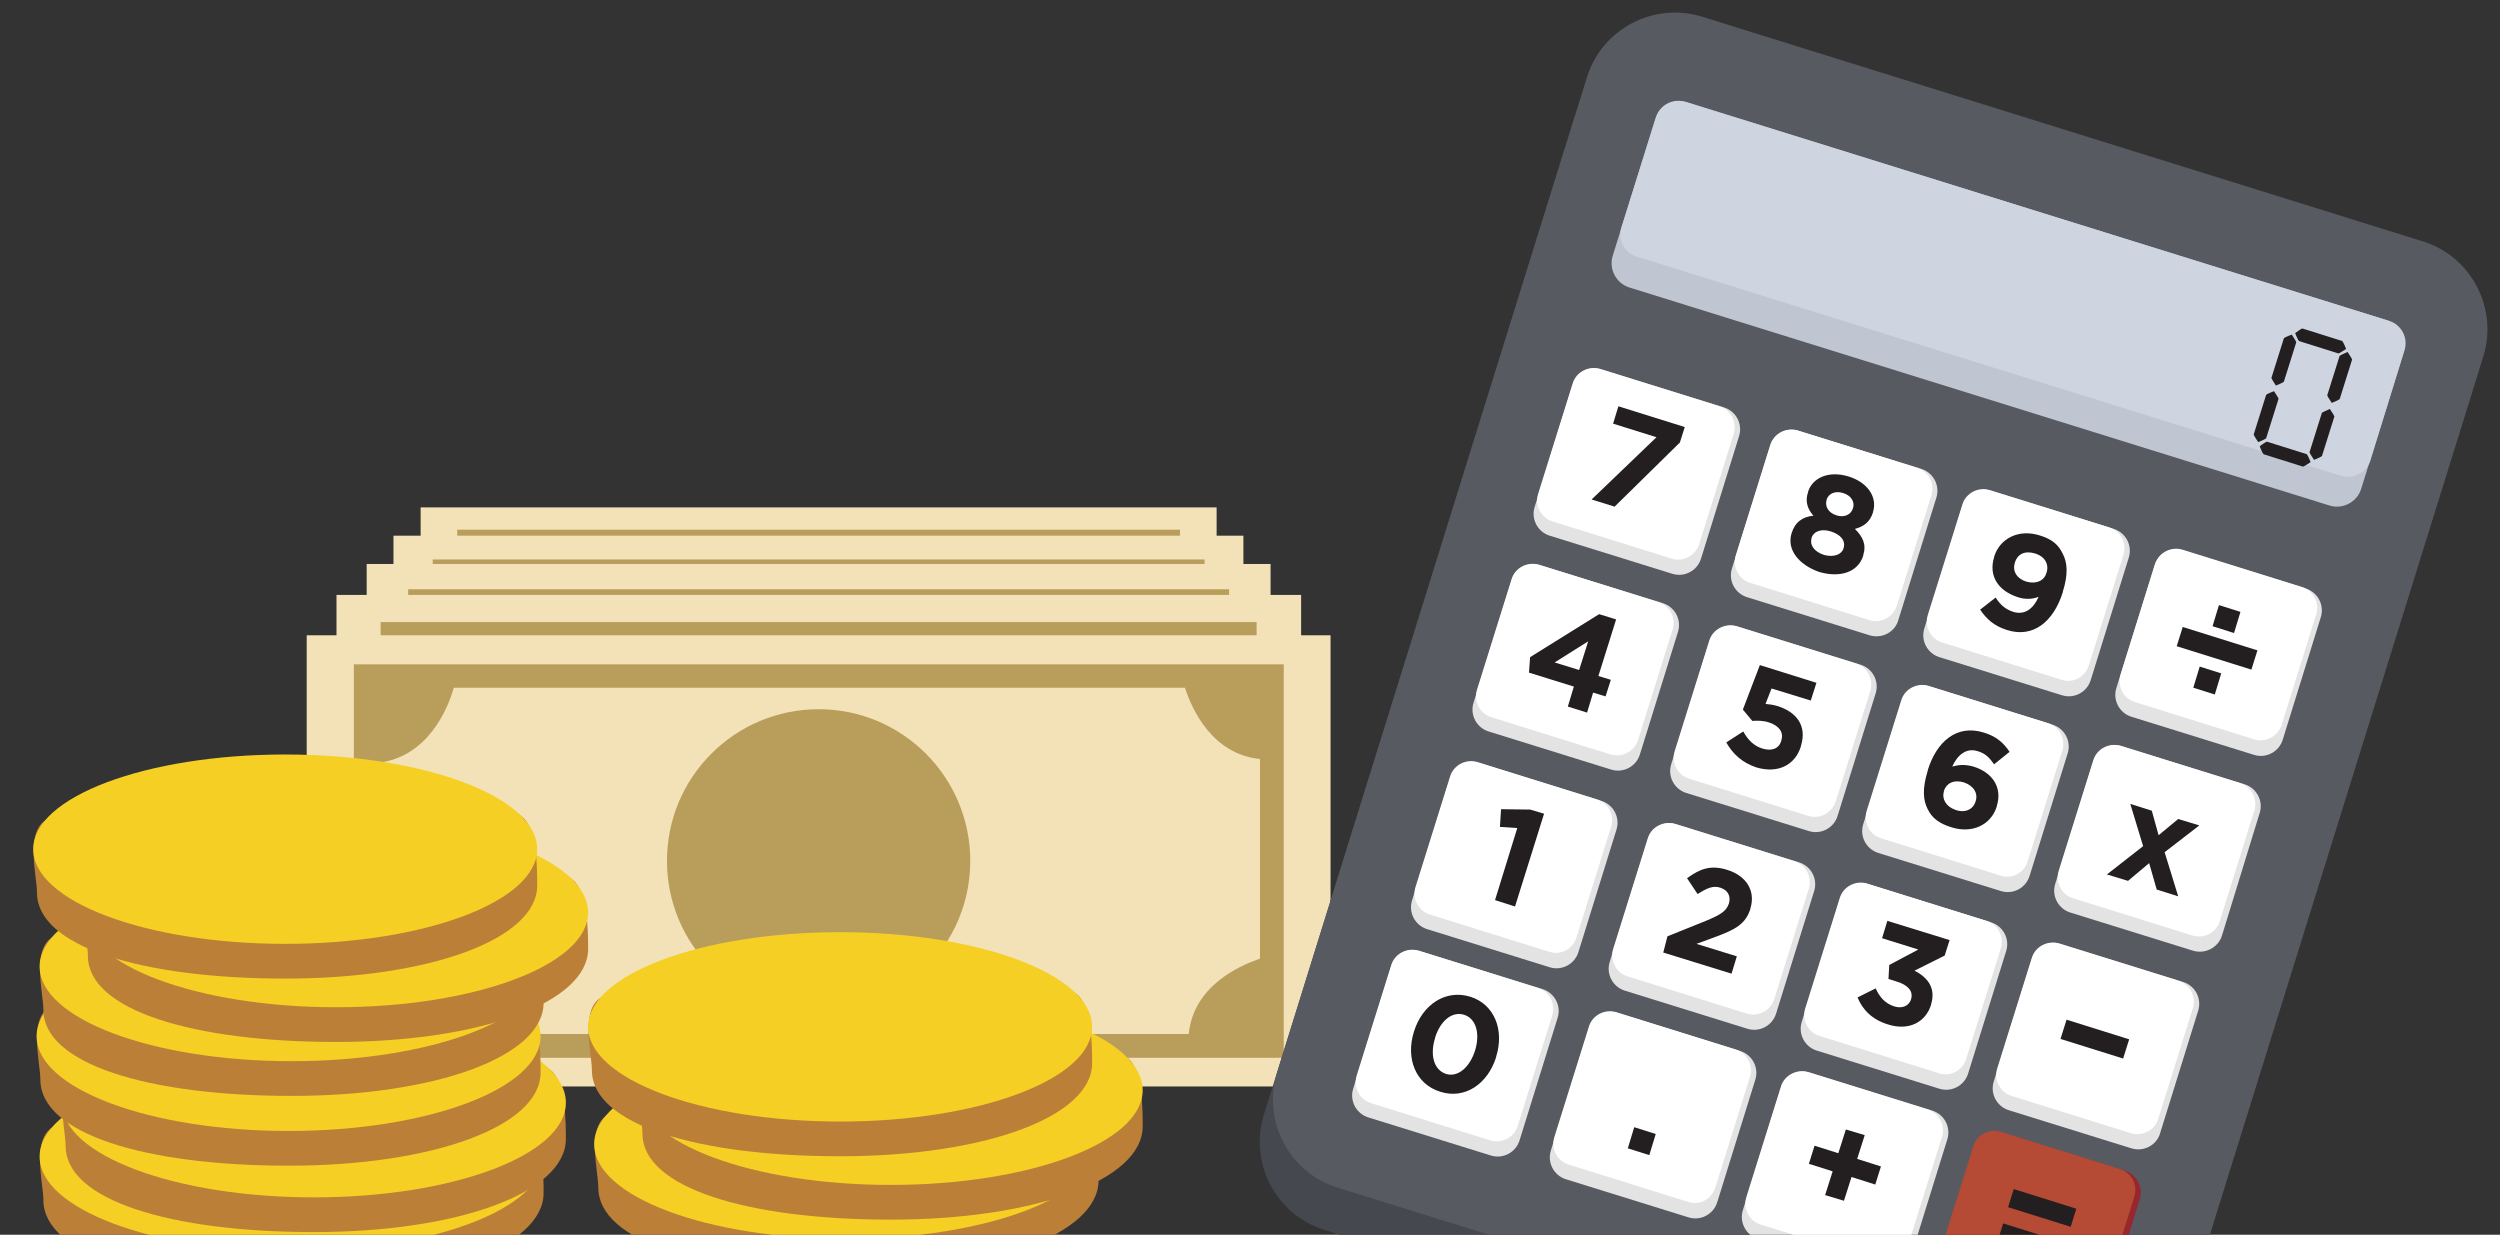 <?xml version="1.0" encoding="utf-8"?>
<!-- Generator: Adobe Illustrator 22.0.1, SVG Export Plug-In . SVG Version: 6.00 Build 0)  -->
<svg version="1.1" xmlns="http://www.w3.org/2000/svg" xmlns:xlink="http://www.w3.org/1999/xlink" x="0px" y="0px"
	 viewBox="0 0 662.7 327.3" style="enable-background:new 0 0 662.7 327.3;" xml:space="preserve">
<rect x="0" y="0" width="662.7" height="327.3" fill="#333333" stroke="none"/>
<style type="text/css">
	.st0{display:none;}
	.st1{display:inline;}
	.st2{fill:#46484F;}
	.st3{fill:#585A61;}
	.st4{fill:#C0C6D1;}
	.st5{fill:#CED4E0;}
	.st6{fill:#E3E3E4;}
	.st7{fill:#FFFFFF;}
	.st8{fill:#231F20;}
	.st9{fill:#98262C;}
	.st10{fill:#B54A35;}
	.st11{fill:#F3E2B8;}
	.st12{fill:#B99E5B;}
	.st13{fill:#BB7F38;}
	.st14{fill:#F5CF24;}
</style>
<g id="Ebene_1" class="st0">
	<g class="st1">
		<path class="st2" d="M349.9,337.5L158.7,278c-12.8-4-19.9-17.7-16-30.4l82.2-264c4-12.8,17.7-19.9,30.4-16l191.2,59.5
			c12.8,4,19.9,17.7,16,30.4l-82.2,264C376.3,334.3,362.6,341.5,349.9,337.5z"/>
		<path class="st3" d="M353.4,326.3l-191.2-59.5c-12.8-4-19.9-17.7-16-30.4l82.2-264c4-12.8,17.7-19.9,30.4-16L450,16
			c12.8,4,19.9,17.7,16,30.4l-82.2,264C379.8,323.1,366.1,330.3,353.4,326.3z"/>
		<path class="st4" d="M425.1,86L239.6,28.2c-3.5-1.1-5.5-4.9-4.4-8.4l11.3-36.3c1.1-3.5,4.9-5.5,8.4-4.4l185.6,57.8
			c3.5,1.1,5.5,4.9,4.4,8.4l-11.3,36.3C432.4,85.1,428.7,87.1,425.1,86z"/>
		<path class="st5" d="M428.2,78.1L241.5,20c-3.2-1-5-4.5-4-7.7l9.1-29.4c1-3.2,4.5-5,7.7-4L441,37.1c3.2,1,5,4.5,4,7.7l-9.1,29.4
			C434.9,77.3,431.4,79.1,428.2,78.1z"/>
		<g>
			<path class="st6" d="M250.9,104.1L218.4,94c-3.2-1-5-4.4-4-7.6l10.1-32.5c1-3.2,4.4-5,7.6-4L264.7,60c3.2,1,5,4.4,4,7.6
				l-10.1,32.5C257.6,103.3,254.1,105.1,250.9,104.1z"/>
			<path class="st7" d="M250.8,100.1l-31.7-9.9c-3-0.9-4.7-4.2-3.8-7.2l9.2-29.4c0.9-3,4.2-4.7,7.2-3.8l31.7,9.9
				c3,0.9,4.7,4.2,3.8,7.2L258,96.3C257.1,99.3,253.8,101,250.8,100.1z"/>
			<g>
				<path class="st8" d="M246.8,67.9l-11.5-3.6l1.4-4.6l17.6,5.5l-1.3,4.1l-17.3,17l-6.1-1.9L246.8,67.9z"/>
			</g>
		</g>
		<g>
			<path class="st6" d="M303.3,120.4l-32.5-10.1c-3.2-1-5-4.4-4-7.6l10.1-32.5c1-3.2,4.4-5,7.6-4l32.5,10.1c3.2,1,5,4.4,4,7.6
				l-10.1,32.5C309.9,119.6,306.5,121.4,303.3,120.4z"/>
			<path class="st7" d="M303.2,116.4l-31.7-9.9c-3-0.9-4.7-4.2-3.8-7.2l9.2-29.4c0.9-3,4.2-4.7,7.2-3.8l31.7,9.9
				c3,0.9,4.7,4.2,3.8,7.2l-9.2,29.4C309.5,115.6,306.2,117.3,303.2,116.4z"/>
			<g>
				<path class="st8" d="M282.6,93.4L282.6,93.4c0.9-3,2.9-4.4,5.8-4.7c-1.5-1.7-2.3-3.7-1.4-6.3l0-0.1c1.2-3.7,5.5-5.6,10.7-4
					c5.2,1.6,7.7,5.6,6.5,9.4l0,0.1c-0.8,2.6-2.5,3.8-4.8,4.4c2.1,2.1,3.1,4.1,2.2,7l0,0.1c-1.4,4.5-6.3,5.9-11.7,4.3
					C284.4,101.7,281.3,97.7,282.6,93.4z M296.4,97.3L296.4,97.3c0.6-2-0.8-3.6-3.3-4.4c-2.4-0.8-4.6-0.2-5.2,1.7l0,0.1
					c-0.5,1.7,0.6,3.5,3.3,4.4C293.9,99.8,295.9,99,296.4,97.3z M298.9,86.7L298.9,86.7c0.5-1.6-0.4-3.3-2.6-4
					c-2.2-0.7-3.9,0.2-4.4,1.7l0,0.1c-0.5,1.7,0.4,3.4,2.6,4.1C296.6,89.3,298.3,88.4,298.9,86.7z"/>
			</g>
		</g>
		<g>
			<path class="st6" d="M354.2,136.3l-32.5-10.1c-3.2-1-5-4.4-4-7.6L327.9,86c1-3.2,4.4-5,7.6-4L368,92.1c3.2,1,5,4.4,4,7.6
				l-10.1,32.5C360.9,135.5,357.4,137.3,354.2,136.3z"/>
			<path class="st7" d="M354.2,132.2l-31.7-9.9c-3-0.9-4.7-4.2-3.8-7.2l9.2-29.4c0.9-3,4.2-4.7,7.2-3.8l31.7,9.9
				c3,0.9,4.7,4.2,3.8,7.2l-9.2,29.4C360.4,131.5,357.2,133.2,354.2,132.2z"/>
			<g>
				<path class="st8" d="M332.6,113.6l4.1-3.2c1.3,2,2.6,3.1,4.7,3.8c3,0.9,5.3-0.8,6.7-4c-1.5,0.6-3.4,0.8-5.5,0.1
					c-5.3-1.7-7.8-5.7-6.3-10.6l0-0.1c1.5-4.9,6.5-7.4,12-5.7c3.3,1,5,2.4,6.2,4.9c1.2,2.3,1.5,5.3,0,10.1l0,0.1
					c-2.5,7.9-7.9,12.2-14.8,10C336.2,117.9,334.1,116,332.6,113.6z M350.2,103.8L350.2,103.8c0.7-2.2-0.4-4.3-3.1-5.1
					c-2.7-0.8-4.6,0.2-5.3,2.4l0,0.1c-0.7,2.2,0.5,4.2,3.1,5C347.5,106.9,349.5,105.9,350.2,103.8z"/>
			</g>
		</g>
		<g>
			<path class="st6" d="M405.2,152.1L372.7,142c-3.2-1-5-4.4-4-7.6l10.1-32.5c1-3.2,4.4-5,7.6-4l32.5,10.1c3.2,1,5,4.4,4,7.6
				l-10.1,32.5C411.8,151.3,408.4,153.1,405.2,152.1z"/>
			<path class="st7" d="M405.2,148l-31.7-9.9c-3-0.9-4.7-4.2-3.8-7.2l9.2-29.4c0.9-3,4.2-4.7,7.2-3.8l31.7,9.9
				c3,0.9,4.7,4.2,3.8,7.2l-9.2,29.4C411.5,147.2,408.3,148.9,405.2,148z"/>
			<g>
				<path class="st8" d="M386.2,118.2l19.8,6.2l-1.6,5.1l-19.8-6.2L386.2,118.2z"/>
			</g>
		</g>
		<g>
			<path class="st6" d="M234.8,156l-32.5-10.1c-3.2-1-5-4.4-4-7.6l10.1-32.5c1-3.2,4.4-5,7.6-4l32.5,10.1c3.2,1,5,4.4,4,7.6
				L242.4,152C241.4,155.2,238,157,234.8,156z"/>
			<path class="st7" d="M234.7,152l-31.7-9.9c-3-0.9-4.7-4.2-3.8-7.2l9.2-29.4c0.9-3,4.2-4.7,7.2-3.8l31.7,9.9
				c3,0.9,4.7,4.2,3.8,7.2l-9.2,29.4C240.9,151.2,237.7,152.9,234.7,152z"/>
			<g>
				<path class="st8" d="M224.9,134l-11.9-3.7l0.3-4.1l18.3-11.4l4.5,1.4l-4.7,15l3.3,1l-1.4,4.4l-3.3-1l-1.6,5.3l-5.1-1.6
					L224.9,134z M226.3,129.6l2.4-7.6l-8.9,5.6L226.3,129.6z"/>
			</g>
		</g>
		<g>
			<path class="st6" d="M287.1,172.3l-32.5-10.1c-3.2-1-5-4.4-4-7.6l10.1-32.5c1-3.2,4.4-5,7.6-4l32.5,10.1c3.2,1,5,4.4,4,7.6
				l-10.1,32.5C293.8,171.5,290.3,173.3,287.1,172.3z"/>
			<path class="st7" d="M287.1,168.3l-31.7-9.9c-3-0.9-4.7-4.2-3.8-7.2l9.2-29.4c0.9-3,4.2-4.7,7.2-3.8l31.7,9.9
				c3,0.9,4.7,4.2,3.8,7.2l-9.2,29.4C293.3,167.5,290.1,169.2,287.1,168.3z"/>
			<g>
				<path class="st8" d="M265.3,148.8l4.5-2.9c1.3,2.3,2.8,3.8,5,4.5c2.5,0.8,4.5,0.1,5.1-2.1l0-0.1c0.7-2.1-0.7-3.9-3.3-4.7
					c-1.5-0.5-3.1-0.5-4.4-0.4l-2.5-3l4.5-11.8l15,4.7l-1.5,4.7l-10.4-3.2l-1.6,4.1c1.1,0.1,2,0.2,3.3,0.6c4.7,1.5,7.8,5,6.1,10.5
					l0,0.1c-1.6,5.2-6.3,7.3-11.9,5.6C269.4,154.1,267,151.8,265.3,148.8z"/>
			</g>
		</g>
		<g>
			<path class="st6" d="M338.1,188.2l-32.5-10.1c-3.2-1-5-4.4-4-7.6l10.1-32.5c1-3.2,4.4-5,7.6-4l32.5,10.1c3.2,1,5,4.4,4,7.6
				l-10.1,32.5C344.7,187.4,341.3,189.2,338.1,188.2z"/>
			<path class="st7" d="M338,184.1l-31.7-9.9c-3-0.9-4.7-4.2-3.8-7.2l9.2-29.4c0.9-3,4.2-4.7,7.2-3.8l31.7,9.9
				c3,0.9,4.7,4.2,3.8,7.2l-9.2,29.4C344.2,183.4,341,185.1,338,184.1z"/>
			<g>
				<path class="st8" d="M318.6,166.5c-1.2-2.3-1.5-5.3,0-10.2l0-0.1c2.3-7.5,7.6-12.3,14.9-10c3.3,1,5.2,2.7,6.8,5.1l-4.1,3.3
					c-1.2-1.7-2.3-2.9-4.4-3.5c-3-0.9-5.3,1-6.7,4.1c1.5-0.4,3.1-0.7,5.6,0c4.9,1.5,7.8,5.4,6.2,10.5l0,0.1c-1.6,5-6.6,7.2-12,5.5
					C321.7,170.3,319.8,168.8,318.6,166.5z M331.4,164.4L331.4,164.4c0.7-2.1-0.5-4.1-3.1-5c-2.7-0.8-4.6,0.2-5.3,2.2l0,0.1
					c-0.6,2.1,0.5,4.1,3.1,5C328.8,167.5,330.8,166.5,331.4,164.4z"/>
			</g>
		</g>
		<g>
			<path class="st6" d="M389,204l-32.5-10.1c-3.2-1-5-4.4-4-7.6l10.1-32.5c1-3.2,4.4-5,7.6-4l32.5,10.1c3.2,1,5,4.4,4,7.6L396.6,200
				C395.6,203.2,392.2,205,389,204z"/>
			<path class="st7" d="M388.9,200l-31.7-9.9c-3-0.9-4.7-4.2-3.8-7.2l9.2-29.4c0.9-3,4.2-4.7,7.2-3.8l31.7,9.9
				c3,0.9,4.7,4.2,3.8,7.2l-9.2,29.4C395.2,199.2,391.9,200.9,388.9,200z"/>
			<g>
				<path class="st8" d="M375.8,176.3l-3.4-11.2l5.7,1.8l1.8,6.5l5.2-4.3l5.6,1.7l-9.2,7.1l3.6,11.7l-5.7-1.8l-2-7l-5.6,4.7
					l-5.6-1.7L375.8,176.3z"/>
			</g>
			<g>
				<path class="st8" d="M395.8,112.4l5.7,1.8l-1.7,5.6l-5.7-1.8L395.8,112.4z"/>
			</g>
			<g>
				<path class="st8" d="M390.7,128.7l5.7,1.8l-1.7,5.6l-5.7-1.8L390.7,128.7z"/>
			</g>
		</g>
		<g>
			<path class="st6" d="M218.4,208.4l-32.5-10.1c-3.2-1-5-4.4-4-7.6l10.1-32.5c1-3.2,4.4-5,7.6-4l32.5,10.1c3.2,1,5,4.4,4,7.6
				l-10.1,32.5C225.1,207.6,221.6,209.4,218.4,208.4z"/>
			<path class="st7" d="M218.4,204.3l-31.7-9.9c-3-0.9-4.7-4.2-3.8-7.2l9.2-29.4c0.9-3,4.2-4.7,7.2-3.8l31.7,9.9
				c3,0.9,4.7,4.2,3.8,7.2l-9.2,29.4C224.6,203.6,221.4,205.3,218.4,204.3z"/>
			<g>
				<path class="st8" d="M209.9,171.5l-4.6-0.3l0.3-4.7l7.7,0.1l3.7,1.1l-7.7,24.6l-5.3-1.7L209.9,171.5z"/>
			</g>
		</g>
		<g>
			<path class="st6" d="M270.8,224.7l-32.5-10.1c-3.2-1-5-4.4-4-7.6l10.1-32.5c1-3.2,4.4-5,7.6-4l32.5,10.1c3.2,1,5,4.4,4,7.6
				l-10.1,32.5C277.5,223.9,274,225.7,270.8,224.7z"/>
			<path class="st7" d="M270.7,220.7l-31.7-9.9c-3-0.9-4.7-4.2-3.8-7.2l9.2-29.4c0.9-3,4.2-4.7,7.2-3.8l31.7,9.9
				c3,0.9,4.7,4.2,3.8,7.2l-9.2,29.4C277,219.9,273.7,221.6,270.7,220.7z"/>
			<g>
				<path class="st8" d="M249.6,200.2l10.2-4.1c3.8-1.6,5.4-2.5,6.1-4.6c0.6-2.1-0.4-3.6-2.3-4.2c-1.9-0.6-3.5,0.1-6,1.7l-2.8-4.2
					c3.4-2.5,6.3-3.6,10.7-2.2c5.1,1.6,7.5,5.6,6.1,10.2l0,0.1c-1.3,4.1-4,5.5-9.4,7.5l-4.9,1.8l10.7,3.3l-1.4,4.6l-18.1-5.6
					L249.6,200.2z"/>
			</g>
		</g>
		<g>
			<path class="st6" d="M321.8,240.6l-32.5-10.1c-3.2-1-5-4.4-4-7.6l10.1-32.5c1-3.2,4.4-5,7.6-4l32.5,10.1c3.2,1,5,4.4,4,7.6
				l-10.1,32.5C328.4,239.8,325,241.6,321.8,240.6z"/>
			<path class="st7" d="M321.7,236.5l-31.7-9.9c-3-0.9-4.7-4.2-3.8-7.2l9.2-29.4c0.9-3,4.2-4.7,7.2-3.8l31.7,9.9
				c3,0.9,4.7,4.2,3.8,7.2l-9.2,29.4C327.9,235.8,324.7,237.5,321.7,236.5z"/>
			<g>
				<path class="st8" d="M300.1,216.4l4.8-2.4c1.1,2.4,2.5,4,5,4.8c2,0.6,3.8-0.1,4.4-1.9l0-0.1c0.6-2-0.8-3.7-3.8-4.6l-2.2-0.7
					l0.2-3.7l7.7-4.1l-9.6-3l1.4-4.6l16.5,5.1l-1.3,4.1l-8,4c3.1,1.6,5.8,4.3,4.4,8.9l0,0.1c-1.4,4.6-5.8,7-11.3,5.3
					C303.9,222.3,301.4,219.6,300.1,216.4z"/>
			</g>
		</g>
		<g>
			<path class="st6" d="M372.7,256.4l-32.5-10.1c-3.2-1-5-4.4-4-7.6l10.1-32.5c1-3.2,4.4-5,7.6-4l32.5,10.1c3.2,1,5,4.4,4,7.6
				l-10.1,32.5C379.3,255.6,375.9,257.4,372.7,256.4z"/>
			<path class="st7" d="M372.6,252.4l-31.7-9.9c-3-0.9-4.7-4.2-3.8-7.2l9.2-29.4c0.9-3,4.2-4.7,7.2-3.8l31.7,9.9
				c3,0.9,4.7,4.2,3.8,7.2l-9.2,29.4C378.8,251.6,375.6,253.3,372.6,252.4z"/>
			<g>
				<path class="st8" d="M355.5,222.3l16.6,5.2l-1.6,5.1l-16.6-5.2L355.5,222.3z"/>
			</g>
		</g>
		<g>
			<path class="st6" d="M202.9,258.3l-32.5-10.1c-3.2-1-5-4.4-4-7.6l10.1-32.5c1-3.2,4.4-5,7.6-4l32.5,10.1c3.2,1,5,4.4,4,7.6
				l-10.1,32.5C209.5,257.5,206.1,259.3,202.9,258.3z"/>
			<path class="st7" d="M202.8,254.3l-31.7-9.9c-3-0.9-4.7-4.2-3.8-7.2l9.2-29.4c0.9-3,4.2-4.7,7.2-3.8l31.7,9.9
				c3,0.9,4.7,4.2,3.8,7.2l-9.2,29.4C209,253.5,205.8,255.2,202.8,254.3z"/>
			<g>
				<path class="st8" d="M182.5,225.5L182.5,225.5c2.2-7.2,8.4-11.3,14.9-9.3c6.5,2,9.1,8.9,6.9,15.9l0,0.1
					c-2.2,7.1-8.3,11.3-14.8,9.2C182.8,239.4,180.2,232.5,182.5,225.5z M198.7,230.5L198.7,230.5c1.4-4.5,0.3-8.5-2.9-9.5
					c-3.2-1-6.3,1.6-7.7,6.1l0,0.1c-1.4,4.5-0.3,8.5,3,9.5C194.2,237.6,197.3,234.9,198.7,230.5z"/>
			</g>
		</g>
		<g>
			<path class="st6" d="M255.3,274.7l-32.5-10.1c-3.2-1-5-4.4-4-7.6l10.1-32.5c1-3.2,4.4-5,7.6-4l32.5,10.1c3.2,1,5,4.4,4,7.6
				l-10.1,32.5C261.9,273.9,258.5,275.7,255.3,274.7z"/>
			<path class="st7" d="M255.2,270.6l-31.7-9.9c-3-0.9-4.7-4.2-3.8-7.2l9.2-29.4c0.9-3,4.2-4.7,7.2-3.8l31.7,9.9
				c3,0.9,4.7,4.2,3.8,7.2l-9.2,29.4C261.4,269.9,258.2,271.6,255.2,270.6z"/>
			<g>
				<path class="st8" d="M240.8,250.8l5.7,1.8l-1.7,5.6l-5.7-1.8L240.8,250.8z"/>
			</g>
		</g>
		<g>
			<path class="st6" d="M306.2,290.5l-32.5-10.1c-3.2-1-5-4.4-4-7.6l10.1-32.5c1-3.2,4.4-5,7.6-4l32.5,10.1c3.2,1,5,4.4,4,7.6
				l-10.1,32.5C312.8,289.7,309.4,291.5,306.2,290.5z"/>
			<path class="st7" d="M306.1,286.5l-31.7-9.9c-3-0.9-4.7-4.2-3.8-7.2l9.2-29.4c0.9-3,4.2-4.7,7.2-3.8l31.7,9.9
				c3,0.9,4.7,4.2,3.8,7.2l-9.2,29.4C312.3,285.7,309.1,287.4,306.1,286.5z"/>
			<g>
				<path class="st8" d="M293.4,262.5l-6.3-2l1.5-4.8l6.3,2l2-6.3l5,1.5l-2,6.3l6.3,2l-1.5,4.8l-6.3-2l-2,6.3l-5-1.5L293.4,262.5z"
					/>
			</g>
		</g>
		<g>
			<path class="st9" d="M357.1,306.4l-32.5-10.1c-3.2-1-5-4.4-4-7.6l10.1-32.5c1-3.2,4.4-5,7.6-4l32.5,10.1c3.2,1,5,4.4,4,7.6
				l-10.1,32.5C363.8,305.6,360.3,307.4,357.1,306.4z"/>
			<path class="st10" d="M357,302.3l-31.7-9.9c-3-0.9-4.7-4.2-3.8-7.2l9.2-29.4c0.9-3,4.2-4.7,7.2-3.8l31.7,9.9
				c3,0.9,4.7,4.2,3.8,7.2l-9.2,29.4C363.3,301.6,360,303.3,357,302.3z"/>
			<g>
				<path class="st8" d="M341.5,267.2l16.6,5.2l-1.5,4.8L340,272L341.5,267.2z M338.7,276.3l16.6,5.2l-1.5,4.8l-16.6-5.2
					L338.7,276.3z"/>
			</g>
		</g>
		<g>
			<path class="st8" d="M415.1,40.7c0.8,1.2,1.2,1.9,1.2,2L413,53.2c-0.1,0.1-0.8,0.5-2.1,1c-0.8-1.2-1.2-1.9-1.2-2l3.3-10.5
				C413.1,41.6,413.8,41.2,415.1,40.7z M410.5,55.7c0.8,1.2,1.2,1.9,1.2,2l-3.3,10.5c-0.1,0.1-0.8,0.5-2.1,1c-0.8-1.2-1.2-1.9-1.2-2
				l3.3-10.5C408.4,56.6,409.1,56.2,410.5,55.7z M418,39.1l10.5,3.3c0.1,0.1,0.5,0.8,1,2.1c-1.2,0.8-1.9,1.2-2,1.2L417,42.3
				c-0.1-0.1-0.5-0.8-1-2.1C417.2,39.4,417.9,39,418,39.1z M408.7,69.1l10.5,3.3c0.1,0.1,0.5,0.8,1,2.1c-1.2,0.8-1.9,1.2-2,1.2
				l-10.5-3.3c-0.1-0.1-0.5-0.8-1-2.1C407.9,69.4,408.6,69,408.7,69.1z M430,45.3c0.8,1.2,1.2,1.9,1.2,2l-3.3,10.5
				c-0.1,0.1-0.8,0.5-2.1,1c-0.8-1.2-1.2-1.9-1.2-2l3.3-10.5C428,46.2,428.7,45.9,430,45.3z M425.3,60.4c0.8,1.2,1.2,1.9,1.2,2
				L423.2,73c-0.1,0.1-0.8,0.5-2.1,1c-0.8-1.2-1.2-1.9-1.2-2l3.3-10.5C423.2,61.3,424,61,425.3,60.4z"/>
		</g>
	</g>
</g>
<g id="Ebene_2" class="st0">
	<g id="money_1_" class="st1">
		<g>
			<g>
				<rect x="143.9" y="12.3" class="st11" width="284.9" height="125.5"/>
				<path class="st12" d="M157,20.3v109.5h258.8V20.3H157z M389.4,123.3h-206c-1.9-12.6-13.8-18-19.7-19.9V47.8
					c14.1-1.5,19.6-15.3,21.2-20.9h203.4c2,6,7.6,18.4,20.9,19.9v55.6C403.2,104.3,390.8,109.9,389.4,123.3z"/>
				<circle class="st12" cx="286.3" cy="75.1" r="42.2"/>
			</g>
			<g>
				<rect x="134.2" y="22.4" class="st11" width="304.2" height="134.1"/>
				<path class="st12" d="M148.3,31v117h276.3V31H148.3z M396.3,140.9h-220c-2.1-13.5-14.8-19.2-21.1-21.3V60.3
					c15.1-1.6,20.9-16.4,22.7-22.3h217.2c2.1,6.5,8.1,19.7,22.3,21.2v59.3C411.1,120.7,397.8,126.7,396.3,140.9z"/>
				
					<ellipse transform="matrix(0.707 -0.707 0.707 0.707 20.611 228.68)" class="st12" cx="286.3" cy="89.5" rx="45.1" ry="45.1"/>
			</g>
			<g>
				<rect x="124.6" y="32.5" class="st11" width="323.5" height="142.6"/>
				<path class="st12" d="M139.5,41.6V166h293.9V41.6H139.5z M403.3,158.5H169.4c-2.2-14.3-15.7-20.4-22.4-22.6V72.8
					c16-1.7,22.2-17.4,24.1-23.7h231c2.2,6.9,8.6,20.9,23.8,22.5v63.1C419,137,404.9,143.4,403.3,158.5z"/>
				
					<ellipse transform="matrix(0.707 -0.707 0.707 0.707 10.46 232.885)" class="st12" cx="286.3" cy="103.8" rx="47.9" ry="47.9"/>
			</g>
			<g>
				<rect x="113.7" y="43.7" class="st11" width="345.2" height="152.1"/>
				<path class="st12" d="M129.6,53.4v132.7h313.6V53.4H129.6z M411.2,178.1H161.5c-2.3-15.3-16.7-21.8-23.9-24.1V86.7
					c17.1-1.8,23.7-18.6,25.7-25.3h246.5c2.4,7.3,9.2,22.3,25.3,24.1v67.3C427.9,155.2,412.9,162,411.2,178.1z"/>
				<circle class="st12" cx="286.3" cy="119.8" r="51.1"/>
			</g>
			<g>
				<rect x="103.1" y="58.2" class="st11" width="366.5" height="161.5"/>
				<path class="st12" d="M120,68.5v140.9h332.9V68.5H120z M418.8,200.9h-265c-2.5-16.2-17.8-23.2-25.4-25.6v-71.5
					c18.2-1.9,25.2-19.7,27.3-26.8h261.7c2.5,7.8,9.8,23.7,26.9,25.5v71.5C436.6,176.5,420.7,183.7,418.8,200.9z"/>
				<circle class="st12" cx="286.3" cy="138.9" r="54.3"/>
			</g>
		</g>
		<g>
			<g>
				<path class="st13" d="M187.9,257.7c0,19.3-38.8,33.3-90.2,33.3c-51.4,0-88.8-11.5-88.8-30.8c0-5.8-4-20.8,2.6-25.6
					c15.5-11.2,50.2-13.5,86.2-13.5c37.4,0,70,0,84.7,12C188,237.6,187.9,252.5,187.9,257.7z"/>
				<ellipse class="st14" cx="97.7" cy="244.8" rx="90.2" ry="33.9"/>
			</g>
			<g>
				<path class="st13" d="M195.9,238.4c0,19.3-38.8,33.3-90.2,33.3S16.9,260.3,16.9,241c0-5.8-4-20.8,2.6-25.6
					c15.5-11.2,50.2-13.5,86.2-13.5c37.4,0,70,0,84.7,12C195.9,218.3,195.9,233.2,195.9,238.4z"/>
				<ellipse class="st14" cx="105.7" cy="225.5" rx="90.2" ry="33.9"/>
			</g>
			<g>
				<path class="st13" d="M186.8,214.6c0,19.3-38.8,33.3-90.2,33.3c-51.4,0-88.8-11.5-88.8-30.8c0-5.8-4-20.8,2.6-25.6
					C25.9,180.4,60.7,178,96.6,178c37.4,0,70,0,84.7,12C186.8,194.5,186.8,209.4,186.8,214.6z"/>
				<ellipse class="st14" cx="96.6" cy="201.6" rx="90.2" ry="33.9"/>
			</g>
			<g>
				<ellipse class="st14" cx="97.7" cy="176.7" rx="90.2" ry="33.9"/>
			</g>
			<g>
				<path class="st13" d="M203.8,170.4c0,19.3-38.8,33.3-90.2,33.3c-51.4,0-88.8-11.5-88.8-30.8c0-5.8-4-20.8,2.6-25.6
					c15.5-11.2,50.2-13.5,86.2-13.5c37.4,0,70,0,84.7,12C203.9,150.2,203.8,165.1,203.8,170.4z"/>
				<ellipse class="st14" cx="113.6" cy="157.4" rx="90.2" ry="33.9"/>
			</g>
			<g>
				<path class="st13" d="M185.7,147.7c0,19.3-38.8,33.3-90.2,33.3S6.6,169.5,6.6,150.2c0-5.8-4-20.8,2.6-25.6
					c15.5-11.2,50.2-13.5,86.2-13.5c37.4,0,70,0,84.7,12C185.7,127.5,185.7,142.4,185.7,147.7z"/>
				<ellipse class="st14" cx="95.4" cy="134.7" rx="90.2" ry="33.9"/>
			</g>
			<g>
				<path class="st13" d="M386.5,253.2c0,19.3-38.8,33.3-90.2,33.3c-51.4,0-88.8-11.5-88.8-30.8c0-5.8-4-20.8,2.6-25.6
					c15.5-11.2,50.2-13.5,86.2-13.5c37.4,0,70,0,84.7,12C386.6,233.1,386.5,248,386.5,253.2z"/>
				<ellipse class="st14" cx="296.3" cy="240.3" rx="90.2" ry="33.9"/>
			</g>
			<g>
				<path class="st13" d="M402.4,233.9c0,19.3-38.8,33.3-90.2,33.3s-88.8-11.5-88.8-30.8c0-5.8-4-20.8,2.6-25.6
					c15.5-11.2,50.2-13.5,86.2-13.5c37.4,0,70,0,84.7,12C402.4,213.8,402.4,228.7,402.4,233.9z"/>
				<ellipse class="st14" cx="312.2" cy="221" rx="90.2" ry="33.9"/>
			</g>
			<g>
				<path class="st13" d="M384.2,211.2c0,19.3-38.8,33.3-90.2,33.3s-88.8-11.5-88.8-30.8c0-5.8-4-20.8,2.6-25.6
					c15.5-11.2,50.2-13.5,86.2-13.5c37.4,0,70,0,84.7,12C384.3,191.1,384.2,206,384.2,211.2z"/>
				<ellipse class="st14" cx="294" cy="198.3" rx="90.2" ry="33.9"/>
			</g>
		</g>
	</g>
</g>
<g id="Ebene_3">
	<g id="money_2_">
		<g>
			<g>
				<rect x="111.5" y="134.5" class="st11" width="211" height="93"/>
				<path class="st12" d="M121.2,140.4v81.1h191.6v-81.1H121.2z M293.3,216.6H140.7c-1.4-9.3-10.2-13.3-14.6-14.7v-41.1
					c10.5-1.1,14.5-11.4,15.7-15.5h150.6c1.5,4.5,5.6,13.7,15.5,14.7v41.1C303.5,202.6,294.3,206.8,293.3,216.6z"/>
				<circle class="st12" cx="217" cy="181" r="31.3"/>
				<g>
					<path class="st11" d="M219.3,158.9v3.8h0.1c1.4,0,3.1,0.2,5,0.7c2.4,0.6,3.6,1.5,3.6,2.5c0,1.3-0.7,2-2,2
						c-0.6,0-1.7-0.2-3.2-0.5c-1.5-0.3-2.7-0.5-3.5-0.5v9.2c3.3,0.3,5.9,1.4,7.8,3.3c1.7,1.8,2.6,3.9,2.6,6.3c0,3-1,5.5-3.1,7.5
						c-1.9,1.8-4.3,2.9-7.3,3.5v6c0,0.6-0.2,1.1-0.6,1.5s-0.9,0.6-1.5,0.6c-1.3,0-2-0.7-2-2v-5.8c-7.4-0.1-11.1-2-11.1-5.7
						c0-1.4,0.6-2,1.9-2c0.7,0,1.4,0.3,2,0.8c1,0.8,1.7,1.4,2.2,1.6c1.2,0.6,2.9,1,4.9,1v-12.8h-0.2c-2.3-0.1-4.4-0.7-6.1-1.7
						c-2.1-1.3-3.2-3.1-3.2-5.4c0-2.1,1-4,2.9-5.8c1.8-1.7,4-2.9,6.5-3.7v-4.3c0-0.6,0.2-1.1,0.6-1.5c0.4-0.4,0.9-0.6,1.5-0.6
						C218.7,157,219.3,157.6,219.3,158.9z M215.3,175.9v-8.1c-3,1.1-4.5,2.9-4.5,5.3C210.8,174.5,212.3,175.4,215.3,175.9z
						 M219.3,180.7v11.8c1.6-0.5,2.9-1.3,4-2.4c1.2-1.2,1.8-2.5,1.8-3.9C225.1,183.5,223.2,181.7,219.3,180.7z"/>
				</g>
			</g>
			<g>
				<rect x="104.3" y="142" class="st11" width="225.3" height="99.3"/>
				<path class="st12" d="M114.7,148.3v86.6h204.6v-86.6H114.7z M298.4,229.7H135.5c-1.5-10-10.9-14.2-15.6-15.7V170
					c11.2-1.2,15.5-12.1,16.8-16.5h160.9c1.6,4.8,6,14.6,16.5,15.7v43.9C309.3,214.7,299.5,219.2,298.4,229.7z"/>
				
					<ellipse transform="matrix(0.707 -0.707 0.707 0.707 -71.936 209.551)" class="st12" cx="217" cy="191.6" rx="33.4" ry="33.4"/>
				<g>
					<path class="st11" d="M219.5,168.1v4.1h0.1c1.5,0,3.3,0.3,5.3,0.8c2.6,0.7,3.9,1.6,3.9,2.7c0,1.4-0.7,2.1-2.2,2.1
						c-0.6,0-1.8-0.2-3.4-0.5c-1.6-0.3-2.9-0.5-3.7-0.5v9.8c3.6,0.3,6.4,1.5,8.4,3.5c1.8,1.9,2.8,4.1,2.8,6.8c0,3.2-1.1,5.9-3.4,8.1
						c-2,1.9-4.6,3.1-7.8,3.7v6.4c0,0.6-0.2,1.1-0.6,1.6s-0.9,0.6-1.6,0.6c-1.4,0-2.1-0.7-2.1-2.1v-6.2c-7.9-0.1-11.8-2.2-11.8-6.1
						c0-1.5,0.7-2.2,2-2.2c0.8,0,1.5,0.3,2.2,0.9c1,0.9,1.8,1.5,2.3,1.7c1.3,0.6,3,1,5.3,1.1v-13.7H215c-2.5-0.1-4.7-0.7-6.5-1.8
						c-2.3-1.4-3.4-3.3-3.4-5.8c0-2.2,1-4.3,3.1-6.2c1.9-1.8,4.2-3.1,7-3.9v-4.6c0-0.6,0.2-1.2,0.6-1.6c0.4-0.4,1-0.6,1.6-0.6
						C218.8,166,219.5,166.7,219.5,168.1z M215.2,186.2v-8.7c-3.2,1.2-4.8,3.1-4.8,5.6C210.4,184.7,212,185.7,215.2,186.2z
						 M219.5,191.3v12.6c1.7-0.6,3.1-1.4,4.3-2.6c1.3-1.3,1.9-2.7,1.9-4.2C225.7,194.3,223.6,192.4,219.5,191.3z"/>
				</g>
			</g>
			<g>
				<rect x="97.2" y="149.5" class="st11" width="239.6" height="105.6"/>
				<path class="st12" d="M108.2,156.2v92.1h217.6v-92.1H108.2z M303.6,242.7H130.4c-1.6-10.6-11.6-15.1-16.6-16.7v-46.7
					c11.9-1.3,16.5-12.9,17.9-17.5h171.1c1.7,5.1,6.4,15.5,17.6,16.7v46.7C315.2,226.8,304.8,231.5,303.6,242.7z"/>
				
					<ellipse transform="matrix(0.707 -0.707 0.707 0.707 -79.454 212.665)" class="st12" cx="217" cy="202.2" rx="35.5" ry="35.5"/>
				<g>
					<path class="st11" d="M219.6,177.2v4.3h0.1c1.6,0,3.5,0.3,5.6,0.8c2.8,0.7,4.1,1.7,4.1,2.8c0,1.5-0.8,2.3-2.3,2.3
						c-0.7,0-1.9-0.2-3.6-0.6c-1.7-0.4-3-0.5-4-0.5v10.5c3.8,0.3,6.8,1.6,8.9,3.7c2,2,2.9,4.4,2.9,7.2c0,3.4-1.2,6.3-3.6,8.6
						c-2.1,2-4.9,3.3-8.3,3.9v6.8c0,0.7-0.2,1.2-0.7,1.7c-0.4,0.4-1,0.7-1.7,0.7c-1.5,0-2.3-0.8-2.3-2.3v-6.6
						c-8.4-0.1-12.6-2.3-12.6-6.5c0-1.5,0.7-2.3,2.1-2.3c0.8,0,1.6,0.3,2.3,1c1.1,0.9,1.9,1.6,2.5,1.9c1.4,0.7,3.2,1.1,5.6,1.2
						v-14.6h-0.2c-2.7-0.1-5-0.8-6.9-2c-2.4-1.5-3.6-3.5-3.6-6.1c0-2.3,1.1-4.6,3.3-6.6c2-1.9,4.5-3.3,7.4-4.2v-4.9
						c0-0.7,0.2-1.2,0.7-1.7s1-0.7,1.7-0.7C218.9,175,219.6,175.7,219.6,177.2z M215.1,196.5v-9.2c-3.4,1.3-5.1,3.3-5.1,6
						C209.9,194.9,211.6,196,215.1,196.5z M219.6,201.9v13.4c1.8-0.6,3.3-1.5,4.6-2.7c1.4-1.4,2-2.9,2-4.4
						C226.2,205.1,224,203,219.6,201.9z"/>
				</g>
			</g>
			<g>
				<rect x="89.2" y="157.7" class="st11" width="255.7" height="112.7"/>
				<path class="st12" d="M100.9,164.9v98.3h232.2v-98.3H100.9z M309.4,257.3H124.6c-1.7-11.3-12.4-16.1-17.7-17.9v-49.8
					c12.7-1.4,17.6-13.8,19.1-18.7h182.5c1.8,5.4,6.8,16.5,18.8,17.8v49.8C321.8,240.3,310.7,245.3,309.4,257.3z"/>
				<circle class="st12" cx="217" cy="214.1" r="37.9"/>
				<g>
					<path class="st11" d="M219.8,187.3v4.6h0.1c1.8,0,3.8,0.3,6,0.9c2.9,0.8,4.4,1.8,4.4,3c0,1.6-0.8,2.4-2.4,2.4
						c-0.7,0-2-0.2-3.9-0.6s-3.3-0.6-4.2-0.6v11.2c4,0.4,7.2,1.7,9.5,4c2.1,2.1,3.1,4.7,3.1,7.7c0,3.7-1.3,6.7-3.8,9.1
						c-2.3,2.1-5.2,3.5-8.8,4.2v7.3c0,0.7-0.2,1.3-0.7,1.8s-1.1,0.7-1.8,0.7c-1.6,0-2.4-0.8-2.4-2.4v-7c-8.9-0.1-13.4-2.4-13.4-6.9
						c0-1.6,0.8-2.5,2.3-2.5c0.9,0,1.7,0.3,2.5,1c1.2,1,2.1,1.7,2.7,2c1.5,0.7,3.5,1.2,6,1.3V213h-0.2c-2.8-0.1-5.3-0.8-7.4-2.1
						c-2.6-1.6-3.8-3.8-3.8-6.6c0-2.5,1.2-4.9,3.5-7.1c2.2-2,4.8-3.5,7.9-4.5v-5.3c0-0.7,0.2-1.3,0.7-1.8c0.5-0.5,1.1-0.7,1.8-0.7
						C219,185,219.8,185.8,219.8,187.3z M214.9,207.9V198c-3.6,1.4-5.5,3.5-5.5,6.4C209.5,206.2,211.3,207.3,214.9,207.9z
						 M219.8,213.7V228c1.9-0.7,3.6-1.6,4.9-2.9c1.4-1.5,2.2-3,2.2-4.7C226.8,217.1,224.5,214.9,219.8,213.7z"/>
				</g>
			</g>
			<g>
				<rect x="81.3" y="168.4" class="st11" width="271.4" height="119.6"/>
				<path class="st12" d="M93.8,176.1v104.3h246.5V176.1H93.8z M315.1,274.1H118.9c-1.8-12-13.2-17.1-18.8-19v-52.9
					c13.4-1.4,18.7-14.6,20.2-19.9h193.8c1.9,5.8,7.2,17.6,19.9,18.9v52.9C328.3,256.1,316.4,261.4,315.1,274.1z"/>
				<circle class="st12" cx="217" cy="228.2" r="40.2"/>
			</g>
		</g>
		<g>
			<g>
				<path class="st13" d="M144.1,316.2c0,14.3-28.7,24.7-66.8,24.7c-38.1,0-65.8-8.5-65.8-22.8c0-4.3-3-15.4,2-19
					c11.5-8.3,37.2-10,63.8-10c27.7,0,51.8,0,62.8,8.9C144.1,301.3,144.1,312.3,144.1,316.2z"/>
				<ellipse class="st14" cx="77.3" cy="306.6" rx="66.8" ry="25.1"/>
				<g>
					<path class="st13" d="M93.9,307.2l-2.8,0.1l0,0.1c0,1.1-0.1,2.3-0.4,3.7c-0.4,1.8-1,2.7-1.7,2.8c-1,0-1.5-0.4-1.5-1.4
						c0-0.4,0.1-1.2,0.3-2.4c0.2-1.1,0.3-2,0.3-2.6l-6.8,0.2c-0.1,2.5-0.9,4.4-2.2,5.9c-1.3,1.3-2.8,2-4.6,2.1
						c-2.2,0.1-4.1-0.6-5.7-2.1c-1.3-1.3-2.3-3.1-2.8-5.3l-4.5,0.2c-0.4,0-0.8-0.1-1.1-0.4c-0.3-0.3-0.5-0.6-0.5-1.1
						c0-1,0.4-1.5,1.4-1.5l4.3-0.2c-0.1-5.5,1.2-8.2,4-8.3c1,0,1.5,0.4,1.6,1.3c0,0.5-0.2,1-0.6,1.5c-0.6,0.7-1,1.3-1.1,1.7
						c-0.4,0.9-0.6,2.1-0.6,3.7l9.5-0.3l0-0.1c0-1.7,0.4-3.2,1.1-4.5c0.9-1.6,2.2-2.4,3.9-2.5c1.5-0.1,3,0.6,4.4,2
						c1.3,1.3,2.3,2.9,2.9,4.7l3.2-0.1c0.4,0,0.8,0.1,1.1,0.4c0.3,0.3,0.5,0.6,0.5,1.1C95.3,306.7,94.9,307.2,93.9,307.2z
						 M77.8,307.8l-8.7,0.3c0.4,1.2,1.1,2.1,1.9,2.9c0.9,0.9,1.9,1.3,2.9,1.2C75.9,312.2,77.2,310.7,77.8,307.8z M81.3,304.7l6-0.2
						c-0.9-2.2-2.3-3.3-4-3.2C82.2,301.3,81.5,302.5,81.3,304.7z"/>
				</g>
			</g>
			<g>
				<path class="st13" d="M150,301.9c0,14.3-28.7,24.7-66.8,24.7s-65.8-8.5-65.8-22.8c0-4.3-3-15.4,2-19c11.5-8.3,37.2-10,63.8-10
					c27.7,0,51.8,0,62.8,8.9C150,287,150,298,150,301.9z"/>
				<ellipse class="st14" cx="83.2" cy="292.3" rx="66.8" ry="25.1"/>
				<g>
					<path class="st13" d="M99.8,293l-2.8,0.1l0,0.1c0,1.1-0.1,2.3-0.4,3.7c-0.4,1.8-1,2.7-1.7,2.8c-1,0-1.5-0.4-1.5-1.4
						c0-0.4,0.1-1.2,0.3-2.4c0.2-1.1,0.3-2,0.3-2.6l-6.8,0.2c-0.1,2.5-0.9,4.4-2.2,5.9c-1.3,1.3-2.8,2-4.6,2.1
						c-2.2,0.1-4.1-0.6-5.7-2.1c-1.3-1.3-2.3-3.1-2.8-5.3l-4.5,0.2c-0.4,0-0.8-0.1-1.1-0.4c-0.3-0.3-0.5-0.6-0.5-1.1
						c0-1,0.4-1.5,1.4-1.5l4.3-0.2c-0.1-5.5,1.2-8.2,4-8.3c1,0,1.5,0.4,1.6,1.3c0,0.5-0.2,1-0.6,1.5c-0.6,0.7-1,1.3-1.1,1.7
						c-0.4,0.9-0.6,2.1-0.6,3.7l9.5-0.3l0-0.1c0-1.7,0.4-3.2,1.1-4.5c0.9-1.6,2.2-2.4,3.9-2.5c1.5-0.1,3,0.6,4.4,2
						c1.3,1.3,2.3,2.9,2.9,4.7l3.2-0.1c0.4,0,0.8,0.1,1.1,0.4c0.3,0.3,0.5,0.6,0.5,1.1C101.2,292.4,100.8,292.9,99.8,293z
						 M83.7,293.5l-8.7,0.3c0.4,1.2,1.1,2.1,1.9,2.9c0.9,0.9,1.9,1.3,2.9,1.2C81.8,297.9,83.1,296.4,83.7,293.5z M87.1,290.4l6-0.2
						c-0.9-2.2-2.3-3.3-4-3.2C88.1,287,87.4,288.2,87.1,290.4z"/>
				</g>
			</g>
			<g>
				<path class="st13" d="M143.3,284.3c0,14.3-28.7,24.7-66.8,24.7c-38.1,0-65.8-8.5-65.8-22.8c0-4.3-3-15.4,2-19
					c11.5-8.3,37.2-10,63.8-10c27.7,0,51.8,0,62.8,8.9C143.3,269.4,143.3,280.4,143.3,284.3z"/>
				<ellipse class="st14" cx="76.5" cy="274.7" rx="66.8" ry="25.1"/>
				<g>
					<path class="st13" d="M93.1,275.3l-2.8,0.1l0,0.1c0,1.1-0.1,2.3-0.4,3.7c-0.4,1.8-1,2.7-1.7,2.8c-1,0-1.5-0.4-1.5-1.4
						c0-0.4,0.1-1.2,0.3-2.4c0.2-1.1,0.3-2,0.3-2.6l-6.8,0.2c-0.1,2.5-0.9,4.4-2.2,5.9c-1.3,1.3-2.8,2-4.6,2.1
						c-2.2,0.1-4.1-0.6-5.7-2.1c-1.3-1.3-2.3-3.1-2.8-5.3l-4.5,0.2c-0.4,0-0.8-0.1-1.1-0.4c-0.3-0.3-0.5-0.6-0.5-1.1
						c0-1,0.4-1.5,1.4-1.5l4.3-0.2c-0.1-5.5,1.2-8.2,4-8.3c1,0,1.5,0.4,1.6,1.3c0,0.5-0.2,1-0.6,1.5c-0.6,0.7-1,1.3-1.1,1.7
						c-0.4,0.9-0.6,2.1-0.6,3.7l9.5-0.3l0-0.1c0-1.7,0.4-3.2,1.1-4.5c0.9-1.6,2.2-2.4,3.9-2.5c1.5-0.1,3,0.6,4.4,2
						c1.3,1.3,2.3,2.9,2.9,4.7l3.2-0.1c0.4,0,0.8,0.1,1.1,0.4c0.3,0.3,0.5,0.6,0.5,1.1C94.5,274.8,94,275.3,93.1,275.3z M77,275.9
						l-8.7,0.3c0.4,1.2,1.1,2.1,1.9,2.9c0.9,0.9,1.9,1.3,2.9,1.2C75,280.2,76.3,278.8,77,275.9z M80.4,272.8l6-0.2
						c-0.9-2.2-2.3-3.3-4-3.2C81.3,269.4,80.7,270.5,80.4,272.8z"/>
				</g>
			</g>
			<g>
				<path class="st13" d="M144.1,265.8c0,14.3-28.7,24.7-66.8,24.7c-38.1,0-65.8-8.5-65.8-22.8c0-4.3-3-15.4,2-19
					c11.5-8.3,37.2-10,63.8-10c27.7,0,51.8,0,62.8,8.9C144.1,250.9,144.1,261.9,144.1,265.8z"/>
				<ellipse class="st14" cx="77.3" cy="256.2" rx="66.8" ry="25.1"/>
				<g>
					<path class="st13" d="M93.9,256.8l-2.8,0.1l0,0.1c0,1.1-0.1,2.3-0.4,3.7c-0.4,1.8-1,2.7-1.7,2.8c-1,0-1.5-0.4-1.5-1.4
						c0-0.4,0.1-1.2,0.3-2.4c0.2-1.1,0.3-2,0.3-2.6l-6.8,0.2c-0.1,2.5-0.9,4.4-2.2,5.9c-1.3,1.3-2.8,2-4.6,2.1
						c-2.2,0.1-4.1-0.6-5.7-2.1c-1.3-1.3-2.3-3.1-2.8-5.3l-4.5,0.2c-0.4,0-0.8-0.1-1.1-0.4c-0.3-0.3-0.5-0.6-0.5-1.1
						c0-1,0.4-1.5,1.4-1.5l4.3-0.2c-0.1-5.5,1.2-8.2,4-8.3c1,0,1.5,0.4,1.6,1.3c0,0.5-0.2,1-0.6,1.5c-0.6,0.7-1,1.3-1.1,1.7
						c-0.4,0.9-0.6,2.1-0.6,3.7l9.5-0.3l0-0.1c0-1.7,0.4-3.2,1.1-4.5c0.9-1.6,2.2-2.4,3.9-2.5c1.5-0.1,3,0.6,4.4,2
						c1.3,1.3,2.3,2.9,2.9,4.7l3.2-0.1c0.4,0,0.8,0.1,1.1,0.4c0.3,0.3,0.5,0.6,0.5,1.1C95.3,256.3,94.9,256.8,93.9,256.8z
						 M77.8,257.4l-8.7,0.3c0.4,1.2,1.1,2.1,1.9,2.9c0.9,0.9,1.9,1.3,2.9,1.2C75.9,261.8,77.2,260.3,77.8,257.4z M81.3,254.3l6-0.2
						c-0.9-2.2-2.3-3.3-4-3.2C82.2,250.9,81.5,252,81.3,254.3z"/>
				</g>
			</g>
			<g>
				<path class="st13" d="M155.9,251.5c0,14.3-28.7,24.7-66.8,24.7c-38.1,0-65.8-8.5-65.8-22.8c0-4.3-3-15.4,2-19
					c11.5-8.3,37.2-10,63.8-10c27.7,0,51.8,0,62.8,8.9C155.9,236.6,155.9,247.6,155.9,251.5z"/>
				<ellipse class="st14" cx="89.1" cy="241.9" rx="66.8" ry="25.1"/>
				<g>
					<path class="st13" d="M105.7,242.5l-2.8,0.1l0,0.1c0,1.1-0.1,2.3-0.4,3.7c-0.4,1.8-1,2.7-1.7,2.8c-1,0-1.5-0.4-1.5-1.4
						c0-0.4,0.1-1.2,0.3-2.4c0.2-1.1,0.3-2,0.3-2.6l-6.8,0.2c-0.1,2.5-0.9,4.4-2.2,5.9c-1.3,1.3-2.8,2-4.6,2.1
						c-2.2,0.1-4.1-0.6-5.7-2.1c-1.3-1.3-2.3-3.1-2.8-5.3l-4.5,0.2c-0.4,0-0.8-0.1-1.1-0.4c-0.3-0.3-0.5-0.6-0.5-1.1
						c0-1,0.4-1.5,1.4-1.5l4.3-0.2c-0.1-5.5,1.2-8.2,4-8.3c1,0,1.5,0.4,1.6,1.3c0,0.5-0.2,1-0.6,1.5c-0.6,0.7-1,1.3-1.1,1.7
						c-0.4,0.9-0.6,2.1-0.6,3.7l9.5-0.3l0-0.1c0-1.7,0.4-3.2,1.1-4.5c0.9-1.6,2.2-2.4,3.9-2.5c1.5-0.1,3,0.6,4.4,2
						c1.3,1.3,2.3,2.9,2.9,4.7l3.2-0.1c0.4,0,0.8,0.1,1.1,0.4c0.3,0.3,0.5,0.6,0.5,1.1C107.1,242,106.6,242.5,105.7,242.5z
						 M89.6,243.1l-8.7,0.3c0.4,1.2,1.1,2.1,1.9,2.9c0.9,0.9,1.9,1.3,2.9,1.2C87.6,247.5,88.9,246,89.6,243.1z M93,240l6-0.2
						c-0.9-2.2-2.3-3.3-4-3.2C93.9,236.6,93.3,237.8,93,240z"/>
				</g>
			</g>
			<g>
				<path class="st13" d="M142.4,234.7c0,14.3-28.7,24.7-66.8,24.7s-65.8-8.5-65.8-22.8c0-4.3-3-15.4,2-19c11.5-8.3,37.2-10,63.8-10
					c27.7,0,51.8,0,62.8,8.9C142.5,219.8,142.4,230.8,142.4,234.7z"/>
				<ellipse class="st14" cx="75.6" cy="225.1" rx="66.8" ry="25.1"/>
			</g>
			<g>
				<path class="st13" d="M291.2,312.9c0,14.3-28.7,24.7-66.8,24.7c-38.1,0-65.8-8.5-65.8-22.8c0-4.3-3-15.4,2-19
					c11.5-8.3,37.2-10,63.8-10c27.7,0,51.8,0,62.8,8.9C291.2,298,291.2,309,291.2,312.9z"/>
				<ellipse class="st14" cx="224.3" cy="303.3" rx="66.8" ry="25.1"/>
				<g>
					<path class="st13" d="M241,303.9l-2.8,0.1l0,0.1c0,1.1-0.1,2.3-0.4,3.7c-0.4,1.8-1,2.7-1.7,2.8c-1,0-1.5-0.4-1.5-1.4
						c0-0.4,0.1-1.2,0.3-2.4c0.2-1.1,0.3-2,0.3-2.6l-6.8,0.2c-0.1,2.5-0.9,4.4-2.2,5.9c-1.3,1.3-2.8,2-4.6,2.1
						c-2.2,0.1-4.1-0.6-5.7-2.1c-1.3-1.3-2.3-3.1-2.8-5.3l-4.5,0.2c-0.4,0-0.8-0.1-1.1-0.4c-0.3-0.3-0.5-0.6-0.5-1.1
						c0-1,0.4-1.5,1.4-1.5l4.3-0.2c-0.1-5.5,1.2-8.2,4-8.3c1,0,1.5,0.4,1.6,1.3c0,0.5-0.2,1-0.6,1.5c-0.6,0.7-1,1.3-1.1,1.7
						c-0.4,0.9-0.6,2.1-0.6,3.7l9.5-0.3l0-0.1c0-1.7,0.4-3.2,1.1-4.5c0.9-1.6,2.2-2.4,3.9-2.5c1.5-0.1,3,0.6,4.4,2
						c1.3,1.3,2.3,2.9,2.9,4.7l3.2-0.1c0.4,0,0.8,0.1,1.1,0.4c0.3,0.3,0.5,0.6,0.5,1.1C242.4,303.4,241.9,303.9,241,303.9z
						 M224.9,304.5l-8.7,0.3c0.4,1.2,1.1,2.1,1.9,2.9c0.9,0.9,1.9,1.3,2.9,1.2C222.9,308.8,224.2,307.4,224.9,304.5z M228.3,301.4
						l6-0.2c-0.9-2.2-2.3-3.3-4-3.2C229.2,298,228.6,299.1,228.3,301.4z"/>
				</g>
			</g>
			<g>
				<path class="st13" d="M302.9,298.6c0,14.3-28.7,24.7-66.8,24.7s-65.8-8.5-65.8-22.8c0-4.3-3-15.4,2-19c11.5-8.3,37.2-10,63.8-10
					c27.7,0,51.8,0,62.8,8.9C303,283.7,302.9,294.7,302.9,298.6z"/>
				<ellipse class="st14" cx="236.1" cy="289" rx="66.8" ry="25.1"/>
				<g>
					<path class="st13" d="M252.7,289.6l-2.8,0.1l0,0.1c0,1.1-0.1,2.3-0.4,3.7c-0.4,1.8-1,2.7-1.7,2.8c-1,0-1.5-0.4-1.5-1.4
						c0-0.4,0.1-1.2,0.3-2.4c0.2-1.1,0.3-2,0.3-2.6l-6.8,0.2c-0.1,2.5-0.9,4.4-2.2,5.9c-1.3,1.3-2.8,2-4.6,2.1
						c-2.2,0.1-4.1-0.6-5.7-2.1c-1.3-1.3-2.3-3.1-2.8-5.3l-4.5,0.2c-0.4,0-0.8-0.1-1.1-0.4c-0.3-0.3-0.5-0.6-0.5-1.1
						c0-1,0.4-1.5,1.4-1.5l4.3-0.2c-0.1-5.5,1.2-8.2,4-8.3c1,0,1.5,0.4,1.6,1.3c0,0.5-0.2,1-0.6,1.5c-0.6,0.7-1,1.3-1.1,1.7
						c-0.4,0.9-0.6,2.1-0.6,3.7l9.5-0.3l0-0.1c0-1.7,0.4-3.2,1.1-4.5c0.9-1.6,2.2-2.4,3.9-2.5c1.5-0.1,3,0.6,4.4,2
						c1.3,1.3,2.3,2.9,2.9,4.7l3.2-0.1c0.4,0,0.8,0.1,1.1,0.4c0.3,0.3,0.5,0.6,0.5,1.1C254.2,289.1,253.7,289.6,252.7,289.6z
						 M236.6,290.2l-8.7,0.3c0.4,1.2,1.1,2.1,1.9,2.9c0.9,0.9,1.9,1.3,2.9,1.2C234.7,294.6,236,293.1,236.6,290.2z M240.1,287.1
						l6-0.2c-0.9-2.2-2.3-3.3-4-3.2C241,283.7,240.3,284.8,240.1,287.1z"/>
				</g>
			</g>
			<g>
				<path class="st13" d="M289.5,281.8c0,14.3-28.7,24.7-66.8,24.7s-65.8-8.5-65.8-22.8c0-4.3-3-15.4,2-19c11.5-8.3,37.2-10,63.8-10
					c27.7,0,51.8,0,62.8,8.9C289.5,266.9,289.5,277.9,289.5,281.8z"/>
				<ellipse class="st14" cx="222.7" cy="272.2" rx="66.8" ry="25.1"/>
			</g>
		</g>
	</g>
	<g>
		<path class="st2" d="M542.2,385.5L351,326c-12.8-4-19.9-17.7-16-30.4l82.2-264c4-12.8,17.7-19.9,30.4-16l191.2,59.5
			c12.8,4,19.9,17.7,16,30.4l-82.2,264C568.6,382.3,555,389.5,542.2,385.5z"/>
		<path class="st3" d="M545.7,374.3l-191.2-59.5c-12.8-4-19.9-17.7-16-30.4l82.2-264c4-12.8,17.7-19.9,30.4-16L642.3,64
			c12.8,4,19.9,17.7,16,30.4l-82.2,264C572.1,371.1,558.4,378.3,545.7,374.3z"/>
		<path class="st4" d="M617.5,134L431.9,76.2c-3.5-1.1-5.5-4.9-4.4-8.4l11.3-36.3c1.1-3.5,4.9-5.5,8.4-4.4l185.6,57.8
			c3.5,1.1,5.5,4.9,4.4,8.4l-11.3,36.3C624.8,133.1,621,135.1,617.5,134z"/>
		<path class="st5" d="M620.5,126.1L433.8,68c-3.2-1-5-4.5-4-7.7L439,31c1-3.2,4.5-5,7.7-4l186.7,58.1c3.2,1,5,4.5,4,7.7l-9.1,29.4
			C627.2,125.3,623.7,127.1,620.5,126.1z"/>
		<g>
			<path class="st6" d="M443.3,152.1L410.8,142c-3.2-1-5-4.4-4-7.6l10.1-32.5c1-3.2,4.4-5,7.6-4L457,108c3.2,1,5,4.4,4,7.6
				l-10.1,32.5C449.9,151.3,446.5,153.1,443.3,152.1z"/>
			<path class="st7" d="M443.2,148.1l-31.7-9.9c-3-0.9-4.7-4.2-3.8-7.2l9.2-29.4c0.9-3,4.2-4.7,7.2-3.8l31.7,9.9
				c3,0.9,4.7,4.2,3.8,7.2l-9.2,29.4C449.4,147.3,446.2,149,443.2,148.1z"/>
			<g>
				<path class="st8" d="M439.1,115.9l-11.5-3.6l1.4-4.6l17.6,5.5l-1.3,4.1l-17.3,17l-6.1-1.9L439.1,115.9z"/>
			</g>
		</g>
		<g>
			<path class="st6" d="M495.6,168.4l-32.5-10.1c-3.2-1-5-4.4-4-7.6l10.1-32.5c1-3.2,4.4-5,7.6-4l32.5,10.1c3.2,1,5,4.4,4,7.6
				l-10.1,32.5C502.3,167.6,498.8,169.4,495.6,168.4z"/>
			<path class="st7" d="M495.6,164.4l-31.7-9.9c-3-0.9-4.7-4.2-3.8-7.2l9.2-29.4c0.9-3,4.2-4.7,7.2-3.8l31.7,9.9
				c3,0.9,4.7,4.2,3.8,7.2l-9.2,29.4C501.8,163.6,498.6,165.3,495.6,164.4z"/>
			<g>
				<path class="st8" d="M474.9,141.4L474.9,141.4c0.9-3,2.9-4.4,5.8-4.7c-1.5-1.7-2.3-3.7-1.4-6.3l0-0.1c1.2-3.7,5.5-5.6,10.7-4
					c5.2,1.6,7.7,5.6,6.5,9.4l0,0.1c-0.8,2.6-2.5,3.8-4.8,4.4c2.1,2.1,3.1,4.1,2.2,7l0,0.1c-1.4,4.5-6.3,5.9-11.7,4.3
					C476.8,149.7,473.6,145.7,474.9,141.4z M488.7,145.3L488.7,145.3c0.6-2-0.8-3.6-3.3-4.4c-2.4-0.8-4.6-0.2-5.2,1.7l0,0.1
					c-0.5,1.7,0.6,3.5,3.3,4.4C486.2,147.8,488.2,147,488.7,145.3z M491.2,134.7L491.2,134.7c0.5-1.6-0.4-3.3-2.6-4
					c-2.2-0.7-3.9,0.2-4.4,1.7l0,0.1c-0.5,1.7,0.4,3.4,2.6,4.1C488.9,137.3,490.7,136.4,491.2,134.7z"/>
			</g>
		</g>
		<g>
			<path class="st6" d="M546.6,184.3l-32.5-10.1c-3.2-1-5-4.4-4-7.6l10.1-32.5c1-3.2,4.4-5,7.6-4l32.5,10.1c3.2,1,5,4.4,4,7.6
				l-10.1,32.5C553.2,183.5,549.8,185.3,546.6,184.3z"/>
			<path class="st7" d="M546.5,180.2l-31.7-9.9c-3-0.9-4.7-4.2-3.8-7.2l9.2-29.4c0.9-3,4.2-4.7,7.2-3.8l31.7,9.9
				c3,0.9,4.7,4.2,3.8,7.2l-9.2,29.4C552.7,179.5,549.5,181.2,546.5,180.2z"/>
			<g>
				<path class="st8" d="M524.9,161.6l4.1-3.2c1.3,2,2.6,3.1,4.7,3.8c3,0.9,5.3-0.8,6.7-4c-1.5,0.6-3.4,0.8-5.5,0.1
					c-5.3-1.7-7.8-5.7-6.3-10.6l0-0.1c1.5-4.9,6.5-7.4,12-5.7c3.3,1,5,2.4,6.2,4.9c1.2,2.3,1.5,5.3,0,10.1l0,0.1
					c-2.5,7.9-7.9,12.2-14.8,10C528.5,165.9,526.5,164,524.9,161.6z M542.5,151.8L542.5,151.8c0.7-2.2-0.4-4.3-3.1-5.1
					c-2.7-0.8-4.6,0.2-5.3,2.4l0,0.1c-0.7,2.2,0.5,4.2,3.1,5C539.9,154.9,541.9,153.9,542.5,151.8z"/>
			</g>
		</g>
		<g>
			<path class="st6" d="M597.5,200.1L565,190c-3.2-1-5-4.4-4-7.6l10.1-32.5c1-3.2,4.4-5,7.6-4l32.5,10.1c3.2,1,5,4.4,4,7.6
				l-10.1,32.5C604.1,199.3,600.7,201.1,597.5,200.1z"/>
			<path class="st7" d="M597.6,196l-31.7-9.9c-3-0.9-4.7-4.2-3.8-7.2l9.2-29.4c0.9-3,4.2-4.7,7.2-3.8l31.7,9.9
				c3,0.9,4.7,4.2,3.8,7.2l-9.2,29.4C603.8,195.2,600.6,196.9,597.6,196z"/>
			<g>
				<path class="st8" d="M578.6,166.2l19.8,6.2l-1.6,5.1l-19.8-6.2L578.6,166.2z"/>
			</g>
		</g>
		<g>
			<path class="st6" d="M427.1,204l-32.5-10.1c-3.2-1-5-4.4-4-7.6l10.1-32.5c1-3.2,4.4-5,7.6-4l32.5,10.1c3.2,1,5,4.4,4,7.6
				L434.7,200C433.7,203.2,430.3,205,427.1,204z"/>
			<path class="st7" d="M427,200l-31.7-9.9c-3-0.9-4.7-4.2-3.8-7.2l9.2-29.4c0.9-3,4.2-4.7,7.2-3.8l31.7,9.9c3,0.9,4.7,4.2,3.8,7.2
				l-9.2,29.4C433.2,199.2,430,200.9,427,200z"/>
			<g>
				<path class="st8" d="M417.2,182l-11.9-3.7l0.3-4.1l18.3-11.4l4.5,1.4l-4.7,15l3.3,1l-1.4,4.4l-3.3-1l-1.6,5.3l-5.1-1.6
					L417.2,182z M418.6,177.6l2.4-7.6l-8.9,5.6L418.6,177.6z"/>
			</g>
		</g>
		<g>
			<path class="st6" d="M479.5,220.3L447,210.2c-3.2-1-5-4.4-4-7.6l10.1-32.5c1-3.2,4.4-5,7.6-4l32.5,10.1c3.2,1,5,4.4,4,7.6
				l-10.1,32.5C486.1,219.5,482.7,221.3,479.5,220.3z"/>
			<path class="st7" d="M479.4,216.3l-31.7-9.9c-3-0.9-4.7-4.2-3.8-7.2l9.2-29.4c0.9-3,4.2-4.7,7.2-3.8l31.7,9.9
				c3,0.9,4.7,4.2,3.8,7.2l-9.2,29.4C485.6,215.5,482.4,217.2,479.4,216.3z"/>
			<g>
				<path class="st8" d="M457.6,196.8l4.5-2.9c1.3,2.3,2.8,3.8,5,4.5c2.5,0.8,4.5,0.1,5.1-2.1l0-0.1c0.7-2.1-0.7-3.9-3.3-4.7
					c-1.5-0.5-3.1-0.5-4.4-0.4l-2.5-3l4.5-11.8l15,4.7l-1.5,4.7l-10.4-3.2l-1.6,4.1c1.1,0.1,2,0.2,3.3,0.6c4.7,1.5,7.8,5,6.1,10.5
					l0,0.1c-1.6,5.2-6.3,7.3-11.9,5.6C461.7,202.1,459.3,199.8,457.6,196.8z"/>
			</g>
		</g>
		<g>
			<path class="st6" d="M530.4,236.2l-32.5-10.1c-3.2-1-5-4.4-4-7.6l10.1-32.5c1-3.2,4.4-5,7.6-4l32.5,10.1c3.2,1,5,4.4,4,7.6
				L538,232.2C537,235.4,533.6,237.2,530.4,236.2z"/>
			<path class="st7" d="M530.3,232.1l-31.7-9.9c-3-0.9-4.7-4.2-3.8-7.2l9.2-29.4c0.9-3,4.2-4.7,7.2-3.8l31.7,9.9
				c3,0.9,4.7,4.2,3.8,7.2l-9.2,29.4C536.6,231.4,533.3,233.1,530.3,232.1z"/>
			<g>
				<path class="st8" d="M511,214.5c-1.2-2.3-1.5-5.3,0-10.2l0-0.1c2.3-7.5,7.6-12.3,14.9-10c3.3,1,5.2,2.7,6.8,5.1l-4.1,3.3
					c-1.2-1.7-2.3-2.9-4.4-3.5c-3-0.9-5.3,1-6.7,4.1c1.5-0.4,3.1-0.7,5.6,0c4.9,1.5,7.8,5.4,6.2,10.5l0,0.1c-1.6,5-6.6,7.2-12,5.5
					C514,218.3,512.1,216.8,511,214.5z M523.7,212.4L523.7,212.4c0.7-2.1-0.5-4.1-3.1-5c-2.7-0.8-4.6,0.2-5.3,2.2l0,0.1
					c-0.6,2.1,0.5,4.1,3.1,5S523.1,214.5,523.7,212.4z"/>
			</g>
		</g>
		<g>
			<path class="st6" d="M581.3,252l-32.5-10.1c-3.2-1-5-4.4-4-7.6l10.1-32.5c1-3.2,4.4-5,7.6-4l32.5,10.1c3.2,1,5,4.4,4,7.6L589,248
				C588,251.2,584.5,253,581.3,252z"/>
			<path class="st7" d="M581.2,248l-31.7-9.9c-3-0.9-4.7-4.2-3.8-7.2l9.2-29.4c0.9-3,4.2-4.7,7.2-3.8l31.7,9.9
				c3,0.9,4.7,4.2,3.8,7.2l-9.2,29.4C587.5,247.2,584.3,248.9,581.2,248z"/>
			<g>
				<path class="st8" d="M568.1,224.3l-3.4-11.2l5.7,1.8l1.8,6.5l5.2-4.3l5.6,1.7l-9.2,7.1l3.6,11.7l-5.7-1.8l-2-7l-5.6,4.7
					l-5.6-1.7L568.1,224.3z"/>
			</g>
			<g>
				<path class="st8" d="M588.2,160.4l5.7,1.8l-1.7,5.6l-5.7-1.8L588.2,160.4z"/>
			</g>
			<g>
				<path class="st8" d="M583.1,176.7l5.7,1.8l-1.7,5.6l-5.7-1.8L583.1,176.7z"/>
			</g>
		</g>
		<g>
			<path class="st6" d="M410.8,256.4l-32.5-10.1c-3.2-1-5-4.4-4-7.6l10.1-32.5c1-3.2,4.4-5,7.6-4l32.5,10.1c3.2,1,5,4.4,4,7.6
				l-10.1,32.5C417.4,255.6,414,257.4,410.8,256.4z"/>
			<path class="st7" d="M410.7,252.3l-31.7-9.9c-3-0.9-4.7-4.2-3.8-7.2l9.2-29.4c0.9-3,4.2-4.7,7.2-3.8l31.7,9.9
				c3,0.9,4.7,4.2,3.8,7.2l-9.2,29.4C416.9,251.6,413.7,253.3,410.7,252.3z"/>
			<g>
				<path class="st8" d="M402.2,219.5l-4.6-0.3l0.3-4.7l7.7,0.1l3.7,1.1l-7.7,24.6l-5.3-1.7L402.2,219.5z"/>
			</g>
		</g>
		<g>
			<path class="st6" d="M463.2,272.7l-32.5-10.1c-3.2-1-5-4.4-4-7.6l10.1-32.5c1-3.2,4.4-5,7.6-4l32.5,10.1c3.2,1,5,4.4,4,7.6
				l-10.1,32.5C469.8,271.9,466.4,273.7,463.2,272.7z"/>
			<path class="st7" d="M463.1,268.7l-31.7-9.9c-3-0.9-4.7-4.2-3.8-7.2l9.2-29.4c0.9-3,4.2-4.7,7.2-3.8l31.7,9.9
				c3,0.9,4.7,4.2,3.8,7.2l-9.2,29.4C469.3,267.9,466.1,269.6,463.1,268.7z"/>
			<g>
				<path class="st8" d="M442,248.2l10.2-4.1c3.8-1.6,5.4-2.5,6.1-4.6c0.6-2.1-0.4-3.6-2.3-4.2c-1.9-0.6-3.5,0.1-6,1.7l-2.8-4.2
					c3.4-2.5,6.3-3.6,10.7-2.2c5.1,1.6,7.5,5.6,6.1,10.2l0,0.1c-1.3,4.1-4,5.5-9.4,7.5l-4.9,1.8l10.7,3.3l-1.4,4.6l-18.1-5.6
					L442,248.2z"/>
			</g>
		</g>
		<g>
			<path class="st6" d="M514.1,288.6l-32.5-10.1c-3.2-1-5-4.4-4-7.6l10.1-32.5c1-3.2,4.4-5,7.6-4l32.5,10.1c3.2,1,5,4.4,4,7.6
				l-10.1,32.5C520.7,287.8,517.3,289.6,514.1,288.6z"/>
			<path class="st7" d="M514,284.5l-31.7-9.9c-3-0.9-4.7-4.2-3.8-7.2l9.2-29.4c0.9-3,4.2-4.7,7.2-3.8l31.7,9.9
				c3,0.9,4.7,4.2,3.8,7.2l-9.2,29.4C520.2,283.8,517,285.5,514,284.5z"/>
			<g>
				<path class="st8" d="M492.4,264.4l4.8-2.4c1.1,2.4,2.5,4,5,4.8c2,0.6,3.8-0.1,4.4-1.9l0-0.1c0.6-2-0.8-3.7-3.8-4.6l-2.2-0.7
					l0.2-3.7l7.7-4.1l-9.6-3l1.4-4.6l16.5,5.1l-1.3,4.1l-8,4c3.1,1.6,5.8,4.3,4.4,8.9l0,0.1c-1.4,4.6-5.8,7-11.3,5.3
					C496.2,270.3,493.7,267.6,492.4,264.4z"/>
			</g>
		</g>
		<g>
			<path class="st6" d="M565,304.4l-32.5-10.1c-3.2-1-5-4.4-4-7.6l10.1-32.5c1-3.2,4.4-5,7.6-4l32.5,10.1c3.2,1,5,4.4,4,7.6
				l-10.1,32.5C571.7,303.6,568.2,305.4,565,304.4z"/>
			<path class="st7" d="M564.9,300.4l-31.7-9.9c-3-0.9-4.7-4.2-3.8-7.2l9.2-29.4c0.9-3,4.2-4.7,7.2-3.8l31.7,9.9
				c3,0.9,4.7,4.2,3.8,7.2l-9.2,29.4C571.2,299.6,567.9,301.3,564.9,300.4z"/>
			<g>
				<path class="st8" d="M547.8,270.3l16.6,5.2l-1.6,5.1l-16.6-5.2L547.8,270.3z"/>
			</g>
		</g>
		<g>
			<path class="st6" d="M395.2,306.3l-32.5-10.1c-3.2-1-5-4.4-4-7.6l10.1-32.5c1-3.2,4.4-5,7.6-4l32.5,10.1c3.2,1,5,4.4,4,7.6
				l-10.1,32.5C401.8,305.5,398.4,307.3,395.2,306.3z"/>
			<path class="st7" d="M395.1,302.3l-31.7-9.9c-3-0.9-4.7-4.2-3.8-7.2l9.2-29.4c0.9-3,4.2-4.7,7.2-3.8l31.7,9.9
				c3,0.9,4.7,4.2,3.8,7.2l-9.2,29.4C401.4,301.5,398.1,303.2,395.1,302.3z"/>
			<g>
				<path class="st8" d="M374.8,273.5L374.8,273.5c2.2-7.2,8.4-11.3,14.9-9.3c6.5,2,9.1,8.9,6.9,15.9l0,0.1
					c-2.2,7.1-8.3,11.3-14.8,9.2C375.2,287.4,372.6,280.5,374.8,273.5z M391,278.5L391,278.5c1.4-4.5,0.3-8.5-2.9-9.5
					c-3.2-1-6.3,1.6-7.7,6.1l0,0.1c-1.4,4.5-0.3,8.5,3,9.5C386.5,285.6,389.6,282.9,391,278.5z"/>
			</g>
		</g>
		<g>
			<path class="st6" d="M447.6,322.7l-32.5-10.1c-3.2-1-5-4.4-4-7.6l10.1-32.5c1-3.2,4.4-5,7.6-4l32.5,10.1c3.2,1,5,4.4,4,7.6
				l-10.1,32.5C454.2,321.9,450.8,323.7,447.6,322.7z"/>
			<path class="st7" d="M447.5,318.6l-31.7-9.9c-3-0.9-4.7-4.2-3.8-7.2l9.2-29.4c0.9-3,4.2-4.7,7.2-3.8l31.7,9.9
				c3,0.9,4.7,4.2,3.8,7.2l-9.2,29.4C453.7,317.9,450.5,319.6,447.5,318.6z"/>
			<g>
				<path class="st8" d="M433.2,298.8l5.7,1.8l-1.7,5.6l-5.7-1.8L433.2,298.8z"/>
			</g>
		</g>
		<g>
			<path class="st6" d="M498.5,338.5L466,328.4c-3.2-1-5-4.4-4-7.6l10.1-32.5c1-3.2,4.4-5,7.6-4l32.5,10.1c3.2,1,5,4.4,4,7.6
				l-10.1,32.5C505.2,337.7,501.7,339.5,498.5,338.5z"/>
			<path class="st7" d="M498.4,334.5l-31.7-9.9c-3-0.9-4.7-4.2-3.8-7.2l9.2-29.4c0.9-3,4.2-4.7,7.2-3.8l31.7,9.9
				c3,0.9,4.7,4.2,3.8,7.2l-9.2,29.4C504.7,333.7,501.5,335.4,498.4,334.5z"/>
			<g>
				<path class="st8" d="M485.8,310.5l-6.3-2l1.5-4.8l6.3,2l2-6.3l5,1.5l-2,6.3l6.3,2l-1.5,4.8l-6.3-2l-2,6.3l-5-1.5L485.8,310.5z"
					/>
			</g>
		</g>
		<g>
			<path class="st9" d="M549.5,354.4L517,344.3c-3.2-1-5-4.4-4-7.6l10.1-32.5c1-3.2,4.4-5,7.6-4l32.5,10.1c3.2,1,5,4.4,4,7.6
				l-10.1,32.5C556.1,353.6,552.7,355.4,549.5,354.4z"/>
			<path class="st10" d="M549.4,350.3l-31.7-9.9c-3-0.9-4.7-4.2-3.8-7.2l9.2-29.4c0.9-3,4.2-4.7,7.2-3.8l31.7,9.9
				c3,0.9,4.7,4.2,3.8,7.2l-9.2,29.4C555.6,349.6,552.4,351.3,549.4,350.3z"/>
			<g>
				<path class="st8" d="M533.8,315.2l16.6,5.2l-1.5,4.8l-16.6-5.2L533.8,315.2z M531,324.3l16.6,5.2l-1.5,4.8l-16.6-5.2L531,324.3z
					"/>
			</g>
		</g>
		<g>
			<path class="st8" d="M607.5,88.7c0.8,1.2,1.2,1.9,1.2,2l-3.3,10.5c-0.1,0.1-0.8,0.5-2.1,1c-0.8-1.2-1.2-1.9-1.2-2l3.3-10.5
				C605.4,89.6,606.1,89.2,607.5,88.7z M602.8,103.7c0.8,1.2,1.2,1.9,1.2,2l-3.3,10.5c-0.1,0.1-0.8,0.5-2.1,1
				c-0.8-1.2-1.2-1.9-1.2-2l3.3-10.5C600.7,104.6,601.4,104.2,602.8,103.7z M610.4,87.1l10.5,3.3c0.1,0.1,0.5,0.8,1,2.1
				c-1.2,0.8-1.9,1.2-2,1.2l-10.5-3.3c-0.1-0.1-0.5-0.8-1-2.1C609.6,87.4,610.2,87,610.4,87.1z M601,117.1l10.5,3.3
				c0.1,0.1,0.5,0.8,1,2.1c-1.2,0.8-1.9,1.2-2,1.2l-10.5-3.3c-0.1-0.1-0.5-0.8-1-2.1C600.2,117.4,600.9,117,601,117.1z M622.3,93.3
				c0.8,1.2,1.2,1.9,1.2,2l-3.3,10.5c-0.1,0.1-0.8,0.5-2.1,1c-0.8-1.2-1.2-1.9-1.2-2l3.3-10.5C620.3,94.2,621,93.9,622.3,93.3z
				 M617.6,108.4c0.8,1.2,1.2,1.9,1.2,2l-3.3,10.5c-0.1,0.1-0.8,0.5-2.1,1c-0.8-1.2-1.2-1.9-1.2-2l3.3-10.5
				C615.6,109.3,616.3,109,617.6,108.4z"/>
		</g>
	</g>
</g>
</svg>
